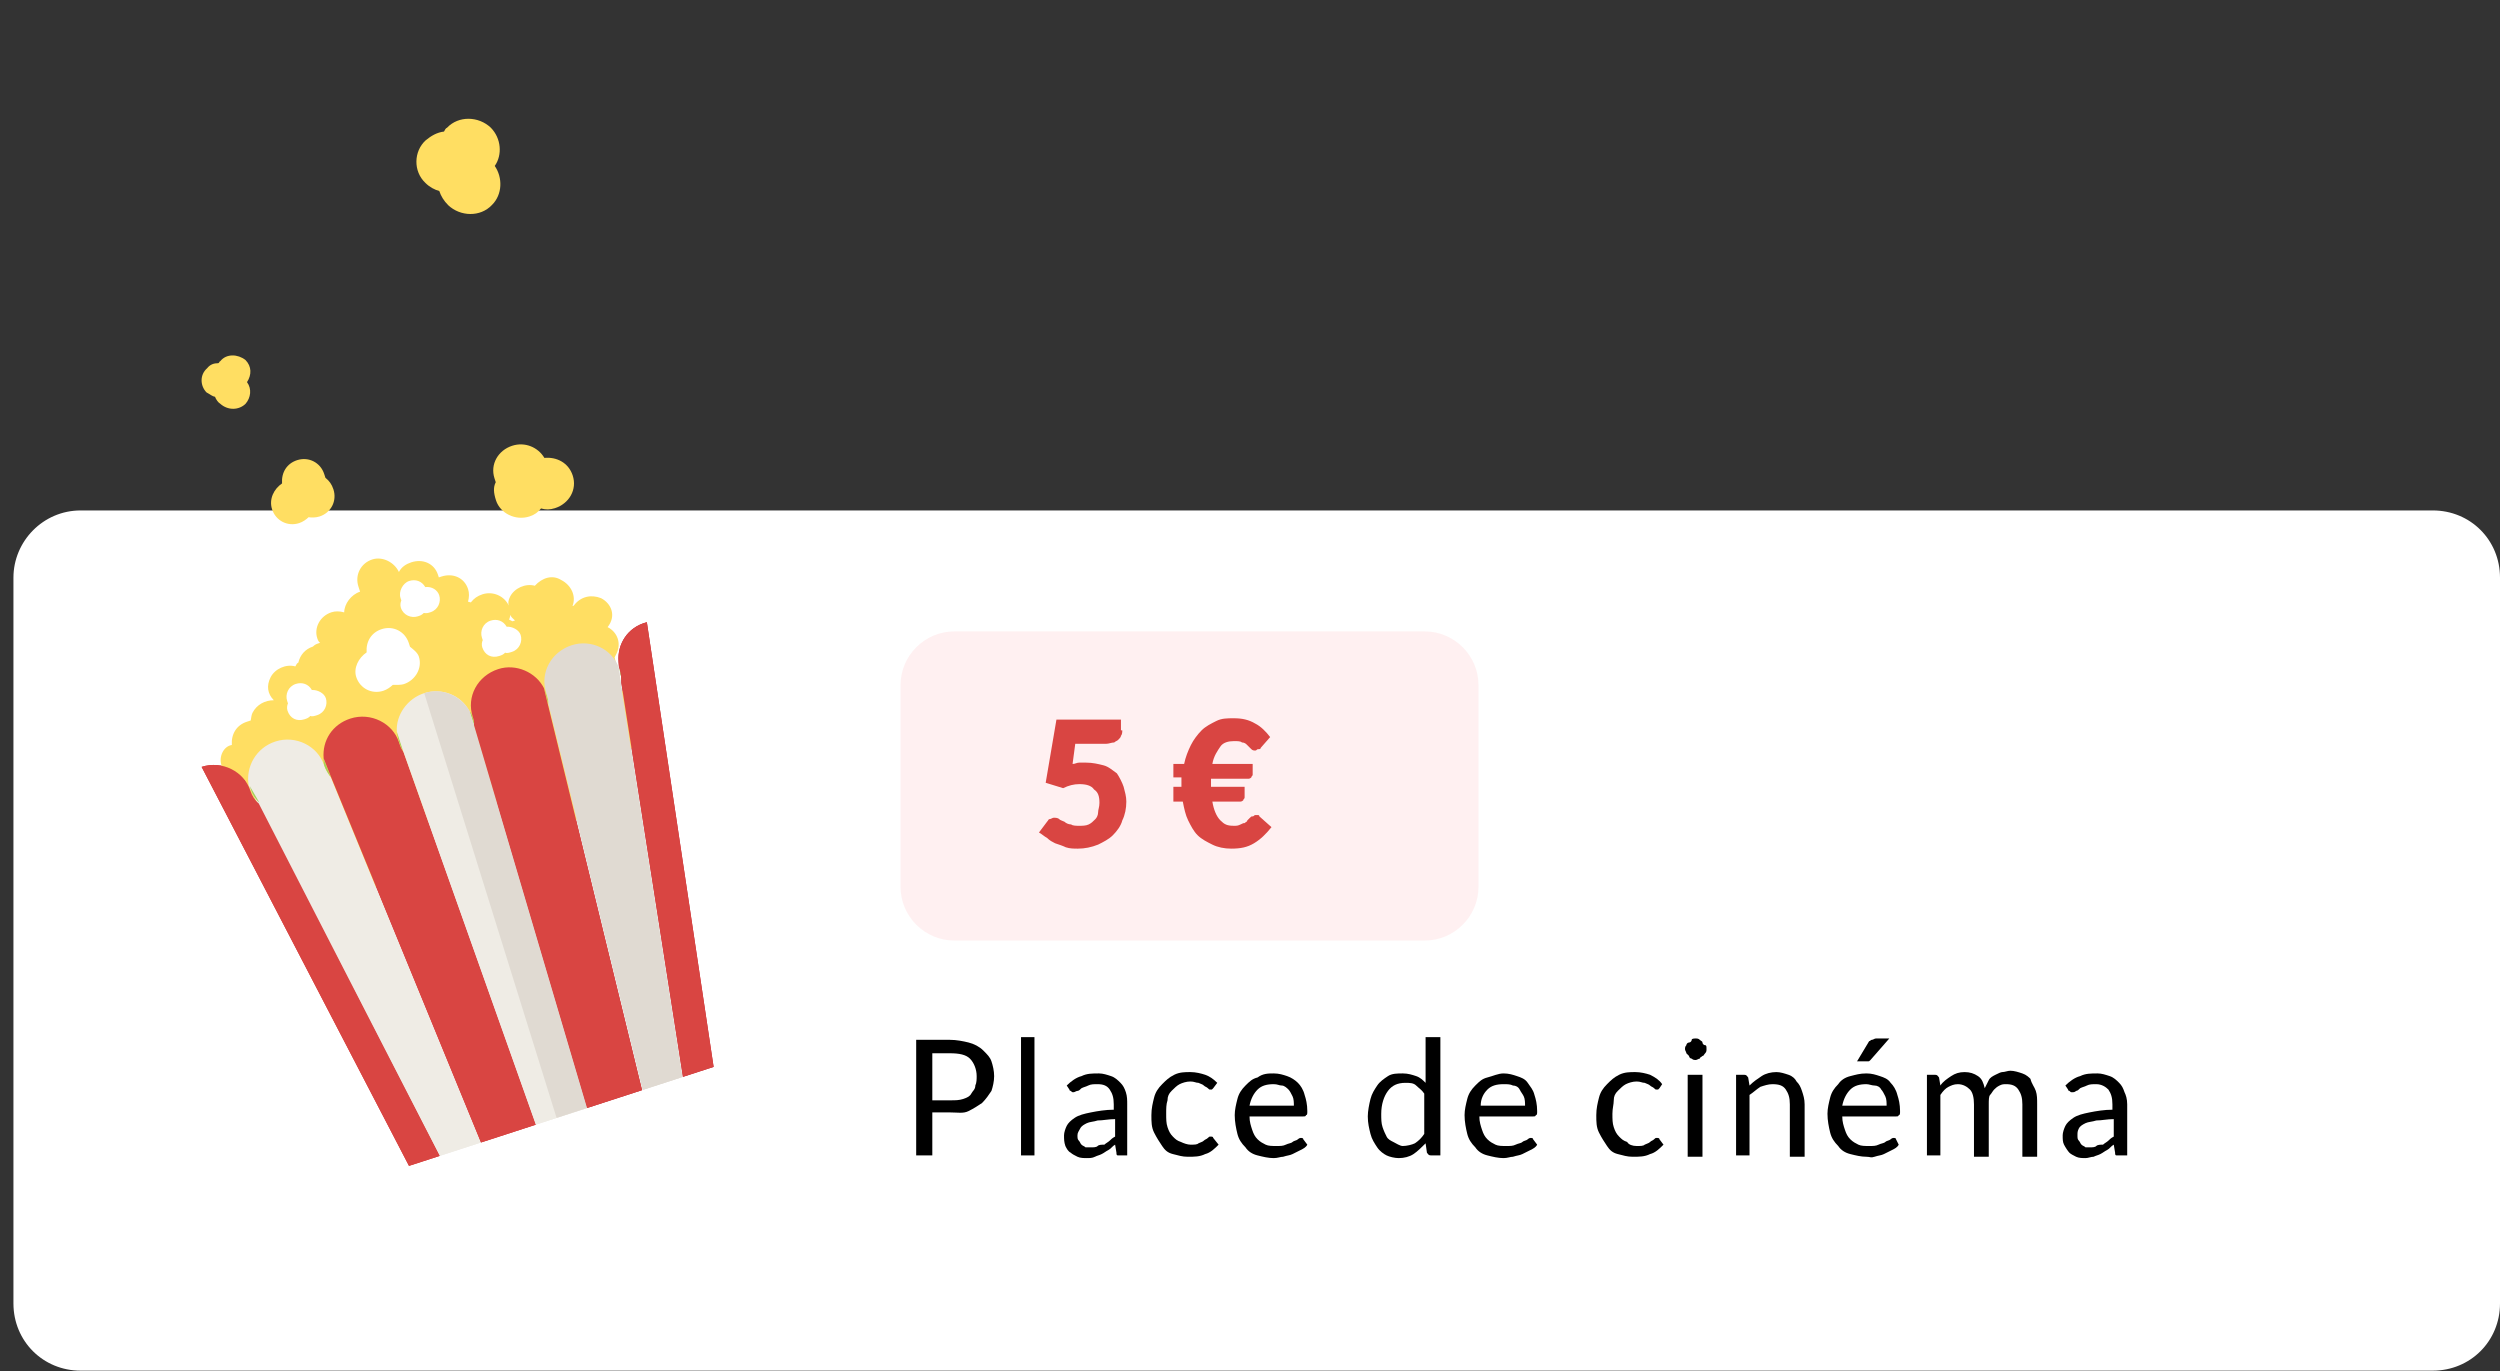 <svg xmlns="http://www.w3.org/2000/svg" xmlns:xlink="http://www.w3.org/1999/xlink" id="Calque_1" x="0px" y="0px" viewBox="0 0 186 102" style="enable-background:new 0 0 186 102;" xml:space="preserve"><rect x="0" y="0" width="186" height="102" fill="#333333" stroke="none"/> <style type="text/css"> .st0{fill-rule:evenodd;clip-rule:evenodd;fill:#FFFFFF;} .st1{fill:#EFECE5;} .st2{fill:#A6CF5A;} .st3{fill:#D72E2D;} .st4{fill:#BE202D;} .st5{fill:#E0DAD2;} .st6{fill:#FFDE62;} .st7{fill:#D94542;} .st8{fill:#FFFFFF;} .st9{fill-rule:evenodd;clip-rule:evenodd;fill:#FFB1B9;fill-opacity:0.188;} </style> <g id="UI"> <g id="HOME_2-Copy" transform="translate(-1115, -369)"> <g id="Group-36" transform="translate(808, 114.707)"> <g id="Group-19" transform="translate(159, 175.293)"> <g id="Group-16-Copy" transform="translate(149, 85.577)"> <path id="Rectangle-5-Copy-3" class="st0" d="M5,31.4h175c2.8,0,5,2.2,5,5v54c0,2.8-2.2,5-5,5H5c-2.8,0-5-2.2-5-5v-54 C0,33.7,2.2,31.4,5,31.4z"></path> <g id="popcornfood_122741" transform="translate(30.43, 40.917) rotate(-18) translate(-30.43, -40.917) translate(11.95, 3.899)"> <g id="g7513" transform="translate(18.48, 37.018) scale(-1, 1) rotate(-180) translate(-18.48, -37.018) translate(0, 0)"> <g id="g126" transform="translate(2.902, 0.001)"> <path id="path128" class="st1" d="M5.9,29.3c-0.1,0.3-0.2,0.6-0.2,1c0,1.5-1.3,2.8-2.9,2.8c-1.5,0-2.7-1.1-2.9-2.5l0.2-1.4 L4.9,0l3.2,0L5.9,29.3z"></path> </g> <g id="g130" transform="translate(2.064, 28.951)"> <path id="path132" class="st2" d="M0.8,1.3c0-0.4,0.1-0.8,0.3-1.1L0.8,1.6C0.8,1.5,0.8,1.4,0.8,1.3"></path> </g> <g id="g134" transform="translate(7.808, 29.177)"> <path id="path136" class="st2" d="M0.8,1.1c0-0.3,0.1-0.7,0.2-1L0.9,1.7C0.9,1.5,0.8,1.3,0.8,1.1"></path> </g> <g id="g138" transform="translate(8.731, 0)"> <path id="path140" class="st3" d="M5.8,29.4c-0.1,0.3-0.1,0.5-0.1,0.8c0,1.5-1.3,2.8-2.9,2.8c-1.4,0-2.5-0.9-2.8-2.2 l0.1-1.6L2.3,0l4.3,0L5.8,29.4z"></path> </g> <g id="g142" transform="translate(13.551, 29.289)"> <path id="path144" class="st2" d="M0.9,1c0-0.3,0-0.6,0.1-0.8l0,1.5C0.9,1.4,0.9,1.2,0.9,1"></path> </g> <g id="g146" transform="translate(19.22, 29.295)"> <path id="path148" class="st2" d="M0.9,0.3C1,0.5,1,0.8,1,1c0,0.2,0,0.3-0.1,0.5L0.9,0.3z"></path> </g> <g id="g150" transform="translate(14.522, 0.001)"> <path id="path152" class="st1" d="M2.8,33.1c-1.3,0-2.5-0.9-2.8-2.1l0-1.5L0.8,0l4,0l0.8,29.6l0,1.2 C5.4,32.1,4.2,33.1,2.8,33.1"></path> </g> <g id="g154" transform="translate(24.963, 29.167)"> <path id="path156" class="st2" d="M0.9,0.3C1,0.5,1,0.8,1,1.1c0,0.2,0,0.3,0,0.5L0.9,0.3z"></path> </g> <g id="g158" transform="translate(19.333, 0.001)"> <path id="path160" class="st4" d="M3.8,33.1c-1.6,0-2.9-1.2-2.9-2.8c0-0.2,0-0.4-0.1-0.6L0,0l4.3,0l2.2,29.4l0.1,1.3 C6.4,32,5.2,33.1,3.8,33.1"></path> </g> <g id="g162" transform="translate(23.684, 0.001)"> <path id="path164" class="st5" d="M5.2,33.1c-1.6,0-2.9-1.2-2.9-2.8c0-0.3,0-0.6-0.1-0.8L0,0l3.1,0l4.7,29.3l0.2,1.1 C8,31.9,6.7,33.1,5.2,33.1"></path> </g> <g id="g166" transform="translate(30.717, 28.943)"> <path id="path168" class="st2" d="M0.9,0.4C1,0.7,1,1,1,1.3c0,0,0,0.1,0,0.1L0.9,0.4z"></path> </g> <g id="g170" transform="translate(30.851, 29.792)"> <path id="path172" class="st2" d="M1,1.1c0-0.1-0.1-0.3-0.1-0.4L1,1.1z"></path> </g> <g id="g174" transform="translate(26.83, 0.001)"> <path id="path176" class="st4" d="M5,30.9l-0.1-0.4c0-0.1,0-0.2,0-0.2c0-0.3-0.1-0.7-0.2-1L0,0l2.4,0l4.6,27.6l0.9,5.4 C6.4,33.1,5.3,32.1,5,30.9"></path> </g> <g id="g178" transform="translate(0, 0.001)"> <path id="path180" class="st3" d="M3.1,29.1c-0.2,0.3-0.3,0.7-0.3,1.1c0,1.5-1.3,2.8-2.9,2.8l0.9-5.4L5.4,0l2.4,0L3.1,29.1z "></path> </g> <g id="g182" transform="translate(1.341, 24.556)"> <path id="path184" class="st6" d="M23.9,12.1c0-0.2,0.1-0.3,0.2-0.5c-0.1,0-0.1,0-0.2,0c-0.1,0.1-0.1,0.1-0.2,0.2 C23.7,11.8,23.8,11.9,23.9,12.1 M15.1,6.6C15.1,6.5,15,6.5,15.1,6.6c-0.1,0-0.2,0.1-0.2,0.2C14.9,6.7,15,6.6,15.1,6.6 M13.9,12.2c0-0.1,0-0.2,0-0.3c0,0,0,0,0,0c-0.1,0-0.3,0-0.4-0.1c-0.1,0-0.1,0.1-0.2,0.1c0,0,0,0,0.1,0.1 C13.5,12.1,13.7,12.1,13.9,12.2 M17.1,9c0.2,0.2,0.3,0.4,0.4,0.6c0.1-0.1,0.2-0.2,0.3-0.2C17.5,9.3,17.2,9.1,17.1,9 M30.7,11.2c-0.6,0.5-1.4,0.6-2.1,0.1c0,0-0.1,0-0.1,0c0.5,0.6,0.4,1.5-0.2,2.1C27.8,14,27,14,26.3,13.6 c-0.6,0.4-1.5,0.3-2-0.2C24.1,13.2,24,13,24,12.8c-0.1,0.8-0.8,1.4-1.6,1.4c-0.4,0-0.7-0.1-1-0.3c-0.1,0-0.1,0.1-0.2,0.1 c0.2,0.3,0.3,0.6,0.3,0.9c0,0.9-0.7,1.5-1.6,1.5c-0.1,0-0.1,0-0.2,0c0,0.1,0,0.1,0,0.2c0,0.9-0.7,1.5-1.6,1.5 c-0.4,0-0.8-0.1-1.1-0.4c-0.1,0.8-0.8,1.5-1.6,1.5c-0.9,0-1.6-0.7-1.6-1.6c0-0.1,0-0.3,0-0.4c0,0,0,0,0,0 c-0.7,0-1.4-0.5-1.6-1.1c-0.3,0.2-0.6,0.3-0.9,0.3c-0.9,0-1.6-0.7-1.6-1.5c0-0.1,0-0.3,0.1-0.4c0,0,0,0-0.1,0 c-0.2,0-0.3,0-0.5-0.1h0c-0.6,0-1.1-0.3-1.4-0.8c-0.1,0-0.2-0.1-0.3-0.2c-0.6,0.4-1.5,0.3-2-0.2c-0.5-0.5-0.6-1.1-0.3-1.7 c-0.6,0.2-1.3,0.1-1.8-0.4c-0.1-0.1-0.2-0.3-0.3-0.5c-0.1,0-0.2,0-0.3,0c-0.8,0-1.4-0.5-1.6-1.3C0.6,9.4,0,8.8,0,8.1 c0-0.9,0.7-1.6,1.6-1.6c0.3,0,0.6,0.1,0.8,0.2c0.2-0.1,0.5-0.2,0.8-0.2c0.9,0,1.6,0.7,1.6,1.5C5,7.9,5.2,7.8,5.3,7.7 C5.3,7.5,5.2,7.4,5.2,7.2c0-0.9,0.7-1.6,1.6-1.6c0.3,0,0.6,0.1,0.8,0.2c0.1-0.1,0.3-0.2,0.4-0.3c0.1-0.1,0.1-0.2,0.2-0.3 c-0.6-0.2-1-0.8-1-1.4c0-0.1,0-0.3,0.1-0.4c0,0,0,0-0.1,0c-0.9,0-1.6-0.7-1.6-1.5c0-0.9,0.7-1.5,1.6-1.5 c0.3,0,0.6,0.1,0.8,0.2C8.4,0.2,8.8,0,9.3,0c0.9,0,1.6,0.7,1.6,1.6c0,0.4-0.2,0.7-0.4,1c0.3-0.2,0.7-0.4,1.1-0.4 c0.9,0,1.6,0.7,1.6,1.5c0,0.2,0,0.4-0.1,0.5c0.2-0.1,0.4-0.1,0.5-0.1c0.7,0,1.2,0.4,1.5,0.9c0.3-0.5,0.8-0.8,1.4-0.8 c0.3,0,0.6,0.1,0.8,0.2C17.6,4.2,18,4,18.5,4c0.9,0,1.6,0.7,1.6,1.5c0.2-0.1,0.4-0.1,0.6-0.1c0.3,0,0.6,0.1,0.8,0.2 c0.1-0.1,0.3-0.2,0.4-0.3c-0.7-0.2-1.2-0.8-1.2-1.5c0-0.9,0.7-1.6,1.6-1.6c0.3,0,0.6,0.1,0.8,0.2c0.3-0.3,0.7-0.5,1.2-0.5 c0.9,0,1.6,0.7,1.6,1.6c0,0.5-0.3,1-0.7,1.3c0.2,0.3,0.3,0.6,0.3,0.9c0,0.2-0.1,0.5-0.2,0.7c0.4,0,0.8,0.2,1.1,0.5 c0,0,0.1-0.1,0.1-0.1c0.2-0.2,0.5-0.3,0.7-0.4c0.1-0.3,0.2-0.5,0.4-0.7c0.6-0.6,1.7-0.6,2.3,0.1c0.3,0.3,0.4,0.6,0.4,0.9 c0.1,0.1,0.1,0.1,0.2,0.2c0.6,0.6,0.6,1.5,0,2.1C31.4,9.6,31.3,10.6,30.7,11.2"></path> </g> <g id="g186" transform="translate(1.319, 20.502)"> <path id="path188" class="st6" d="M23.6,9.9c0-0.2,0-0.3,0.1-0.5c-0.1,0-0.1,0-0.2,0c-0.1,0.1-0.1,0.1-0.2,0.2 C23.4,9.6,23.5,9.8,23.6,9.9 M14.4,5.7C14.4,5.6,14.3,5.6,14.4,5.7c-0.1,0-0.2,0.1-0.2,0.2C14.2,5.8,14.3,5.7,14.4,5.7 M14,11.3c0-0.1,0-0.2,0-0.3c0,0,0,0-0.1,0c-0.1,0-0.3,0-0.4,0c0,0-0.1,0.1-0.1,0.1c0,0,0,0,0.1,0.1 C13.6,11.2,13.8,11.2,14,11.3 M16.6,7.8c0.2,0.1,0.3,0.3,0.4,0.5c0.1-0.1,0.2-0.2,0.3-0.2C17.1,8,16.8,7.9,16.6,7.8 M30.1,8.2c-0.5,0.6-1.3,0.7-2,0.4c0,0,0,0-0.1,0.1c0.5,0.5,0.6,1.4,0.1,2c-0.5,0.6-1.3,0.7-2,0.4c-0.6,0.5-1.4,0.5-2,0 c-0.2-0.1-0.3-0.3-0.4-0.4c0,0.7-0.6,1.4-1.4,1.5c-0.3,0-0.7,0-1-0.2c0,0.1-0.1,0.1-0.2,0.1c0.2,0.2,0.4,0.5,0.5,0.9 c0.1,0.8-0.5,1.6-1.3,1.7c-0.1,0-0.1,0-0.2,0c0,0.1,0,0.1,0,0.2c0.1,0.8-0.5,1.6-1.3,1.7c-0.4,0.1-0.8,0-1.1-0.2 c0.1,0.8-0.5,1.5-1.4,1.6c-0.9,0.1-1.7-0.5-1.8-1.3c0-0.1,0-0.3,0-0.4c0,0,0,0-0.1,0C14,16.4,13.3,16,13,15.4 c-0.2,0.2-0.5,0.3-0.8,0.4c-0.9,0.1-1.7-0.5-1.8-1.3c0-0.1,0-0.3,0-0.4c0,0,0,0-0.1,0c-0.2,0-0.3,0-0.5,0l0,0 c-0.6,0.1-1.1-0.2-1.5-0.6c-0.1,0-0.2-0.1-0.3-0.1c-0.6,0.5-1.4,0.5-2,0c-0.5-0.4-0.7-1-0.5-1.6c-0.5,0.3-1.3,0.3-1.8-0.1 c-0.2-0.1-0.3-0.3-0.4-0.4c-0.1,0-0.2,0.1-0.3,0.1c-0.8,0.1-1.5-0.3-1.7-1C0.7,10.3,0.1,9.7,0,9c-0.1-0.8,0.5-1.6,1.3-1.7 c0.3,0,0.6,0,0.8,0.1c0.2-0.2,0.5-0.3,0.8-0.3C3.8,7,4.5,7.5,4.7,8.3C4.8,8.2,4.9,8.1,5.1,8C5,7.8,5,7.7,5,7.5 C4.8,6.7,5.4,5.9,6.3,5.8c0.3,0,0.6,0,0.8,0.1c0.1-0.1,0.2-0.3,0.4-0.4c0-0.1,0.1-0.2,0.1-0.3C7,5.1,6.6,4.6,6.5,4 c0-0.1,0-0.3,0-0.4c0,0,0,0-0.1,0C5.6,3.7,4.8,3.1,4.7,2.3C4.5,1.5,5.1,0.7,6,0.6c0.3,0,0.6,0,0.8,0.1 c0.2-0.3,0.6-0.6,1.1-0.7c0.9-0.1,1.6,0.5,1.8,1.3c0.1,0.4,0,0.7-0.3,1c0.2-0.3,0.6-0.4,1-0.5c0.9-0.1,1.6,0.5,1.8,1.3 c0,0.2,0,0.4,0,0.5c0.2-0.1,0.3-0.1,0.5-0.2c0.6-0.1,1.2,0.2,1.5,0.7c0.2-0.5,0.7-0.9,1.3-0.9c0.3,0,0.6,0,0.8,0.1 c0.2-0.3,0.6-0.6,1.1-0.7C18.2,2.6,19,3.2,19.1,4c0.2-0.1,0.4-0.2,0.6-0.2c0.3,0,0.6,0,0.8,0.1c0.1-0.1,0.2-0.3,0.4-0.4 c-0.7-0.1-1.2-0.6-1.3-1.3c-0.1-0.8,0.5-1.6,1.3-1.7c0.3,0,0.6,0,0.8,0.1c0.2-0.3,0.6-0.6,1.1-0.7c0.9-0.1,1.7,0.5,1.8,1.3 c0.1,0.5-0.1,1-0.5,1.4c0.2,0.2,0.4,0.5,0.5,0.9c0,0.2,0,0.5-0.1,0.7c0.4,0,0.8,0.1,1.1,0.4c0,0,0.1-0.1,0.1-0.1 C25.8,4.2,26,4.1,26.3,4c0-0.3,0.1-0.5,0.3-0.7c0.5-0.6,1.5-0.8,2.2-0.2c0.3,0.2,0.5,0.5,0.5,0.8c0.1,0,0.2,0.1,0.2,0.1 c0.6,0.5,0.8,1.4,0.3,2C30.5,6.6,30.6,7.5,30.1,8.2"></path> </g> <g id="g190" transform="translate(2.902, 0.001)"> <path id="path192" class="st1" d="M5.9,29.3c-0.1,0.3-0.2,0.6-0.2,1c0,1.5-1.3,2.8-2.9,2.8c-1.5,0-2.7-1.1-2.9-2.5l0.2-1.4 L4.9,0l3.2,0L5.9,29.3z"></path> </g> <g id="g194" transform="translate(2.064, 28.951)"> <path id="path196" class="st2" d="M0.8,1.3c0-0.4,0.1-0.8,0.3-1.1L0.8,1.6C0.8,1.5,0.8,1.4,0.8,1.3"></path> </g> <g id="g198" transform="translate(7.808, 29.177)"> <path id="path200" class="st2" d="M0.8,1.1c0-0.3,0.1-0.7,0.2-1L0.9,1.7C0.9,1.5,0.8,1.3,0.8,1.1"></path> </g> <g id="g202" transform="translate(8.731, 0)"> <path id="path204" class="st7" d="M5.8,29.4c-0.1,0.3-0.1,0.5-0.1,0.8c0,1.5-1.3,2.8-2.9,2.8c-1.4,0-2.5-0.9-2.8-2.2 l0.1-1.6L2.3,0l4.3,0L5.8,29.4z"></path> </g> <g id="g206" transform="translate(13.551, 29.289)"> <path id="path208" class="st2" d="M0.9,1c0-0.3,0-0.6,0.1-0.8l0,1.5C0.9,1.4,0.9,1.2,0.9,1"></path> </g> <g id="g210" transform="translate(19.22, 29.295)"> <path id="path212" class="st2" d="M0.9,0.3C1,0.5,1,0.8,1,1c0,0.2,0,0.3-0.1,0.5L0.9,0.3z"></path> </g> <g id="g214" transform="translate(14.522, 0.001)"> <path id="path216" class="st1" d="M2.8,33.1c-1.3,0-2.5-0.9-2.8-2.1l0-1.5L0.8,0l4,0l0.8,29.6l0,1.2 C5.4,32.1,4.2,33.1,2.8,33.1"></path> </g> <g id="g218" transform="translate(16.946, 0.001)"> <path id="path220" class="st5" d="M0,0l2.4,0l0.8,29.6l0,1.2c-0.3,1.3-1.4,2.3-2.8,2.3"></path> </g> <g id="g222" transform="translate(24.963, 29.167)"> <path id="path224" class="st2" d="M0.9,0.3C1,0.5,1,0.8,1,1.1c0,0.2,0,0.3,0,0.5L0.9,0.3z"></path> </g> <g id="g226" transform="translate(19.333, 0.001)"> <path id="path228" class="st7" d="M3.8,33.1c-1.6,0-2.9-1.2-2.9-2.8c0-0.2,0-0.4-0.1-0.6L0,0l4.3,0l2.2,29.4l0.1,1.3 C6.4,32,5.2,33.1,3.8,33.1"></path> </g> <g id="g230" transform="translate(23.684, 0.001)"> <path id="path232" class="st5" d="M5.2,33.1c-1.6,0-2.9-1.2-2.9-2.8c0-0.3,0-0.6-0.1-0.8L0,0l3.1,0l4.7,29.3l0.2,1.1 C8,31.9,6.7,33.1,5.2,33.1"></path> </g> <g id="g234" transform="translate(30.717, 28.943)"> <path id="path236" class="st2" d="M0.9,0.4C1,0.7,1,1,1,1.3c0,0,0,0.1,0,0.1L0.9,0.4z"></path> </g> <g id="g238" transform="translate(30.851, 29.792)"> <path id="path240" class="st2" d="M1,1.1c0-0.1-0.1-0.3-0.1-0.4L1,1.1z"></path> </g> <g id="g242" transform="translate(26.83, 0.001)"> <path id="path244" class="st7" d="M5,30.9l-0.1-0.4c0-0.1,0-0.2,0-0.2c0-0.3-0.1-0.7-0.2-1L0,0l2.4,0l4.6,27.6l0.9,5.4 C6.4,33.1,5.3,32.1,5,30.9"></path> </g> <g id="g246" transform="translate(0, 0.001)"> <path id="path248" class="st7" d="M3.1,29.1c-0.2,0.3-0.3,0.7-0.3,1.1c0,1.5-1.3,2.8-2.9,2.8l0.9-5.4L5.4,0l2.4,0L3.1,29.1z "></path> </g> <g id="g250" transform="translate(10.807, 34.208)"> <path id="path252" class="st8" d="M6.6,2.5c0,0.1,0,0.2,0,0.3c0,0.9-0.7,1.6-1.6,1.6c-0.8,0-1.4-0.5-1.6-1.3 C2.7,2.9,2.1,2.3,2.1,1.6C2.1,0.7,2.8,0,3.7,0C4,0,4.3,0.1,4.5,0.2C4.8,0.1,5.1,0,5.3,0C6.2,0,7,0.7,7,1.6 C7,1.9,6.8,2.2,6.6,2.5"></path> <path id="path252-copy" class="st6" d="M4.5,16.4c0,0.1,0,0.2,0,0.3c0,0.9-0.7,1.6-1.6,1.6c-0.8,0-1.4-0.5-1.6-1.3 C0.6,16.8,0,16.2,0,15.4c0-0.9,0.7-1.6,1.6-1.6c0.3,0,0.6,0.1,0.8,0.2c0.2-0.1,0.5-0.2,0.8-0.2c0.9,0,1.6,0.7,1.6,1.6 C4.8,15.8,4.7,16.1,4.5,16.4"></path> </g> <g id="g254" transform="translate(8.357, 38.683)"> <path id="path256" class="st8" d="M9.5,1.5c0,0.1,0,0.1,0,0.2c0,0.5,0.5,1,1,1c0.5,0,0.9-0.3,1-0.8c0.5-0.1,0.8-0.5,0.8-0.9 c0-0.5-0.4-1-1-1c-0.2,0-0.3,0-0.5,0.1C10.6,0,10.5,0,10.3,0c-0.5,0-1,0.4-1,1C9.3,1.2,9.4,1.4,9.5,1.5"></path> <path id="path256-copy" class="st6" d="M18.9,7.7c0,0.1,0,0.2,0,0.3c0,1.1,0.9,1.9,2,1.9c1,0,1.8-0.7,2-1.6 c0.9-0.2,1.6-0.9,1.6-1.9c0-1.1-0.9-1.9-2-1.9c-0.4,0-0.7,0.1-1,0.3c-0.3-0.2-0.6-0.3-1-0.3c-1.1,0-2,0.9-2,1.9 C18.5,7,18.6,7.4,18.9,7.7"></path> <path id="path256-copy-2" class="st6" d="M2,22.5c0.1,0,0.1,0.1,0.2,0.1C2.8,23,3.6,22.7,4,22.1c0.3-0.6,0.1-1.2-0.4-1.6 c0.2-0.6-0.1-1.2-0.6-1.5c-0.6-0.3-1.4-0.1-1.8,0.6C1.1,19.7,1,20,1,20.2c-0.2,0.1-0.3,0.3-0.5,0.5 c-0.3,0.6-0.1,1.4,0.6,1.7C1.4,22.6,1.7,22.6,2,22.5"></path> <g> <path id="path-1_00000124858944552512308100000001112548955899922831_" class="st6" d="M23.3,33.7c0.1,0.1,0.2,0.2,0.3,0.2 c1.1,0.6,2.5,0.1,3.1-1c0.5-1,0.2-2.2-0.6-2.8c0.3-1-0.1-2.2-1.1-2.7c-1.1-0.6-2.5-0.1-3.1,1c-0.2,0.4-0.3,0.8-0.3,1.2 c-0.3,0.2-0.6,0.5-0.8,0.9c-0.6,1.1-0.1,2.5,1,3C22.3,33.7,22.8,33.8,23.3,33.7"></path> </g> </g> <g id="g258" transform="translate(7.269, 34.005)"> <path id="path260" class="st8" d="M0.2,1.5c0,0.1,0,0.1,0,0.2c0,0.5,0.4,1,1,1c0.5,0,0.9-0.3,1-0.8C2.6,1.8,3,1.4,3,1 c0-0.5-0.4-1-1-1C1.8,0,1.6,0,1.5,0.1C1.3,0,1.2,0,1,0C0.4,0,0,0.4,0,1C0,1.2,0.1,1.4,0.2,1.5"></path> </g> <g id="g262" transform="translate(22.506, 34.005)"> <path id="path264" class="st8" d="M0.2,1.5c0,0.1,0,0.1,0,0.2c0,0.5,0.4,1,1,1c0.5,0,0.9-0.3,1-0.8C2.6,1.8,3,1.4,3,1 c0-0.5-0.4-1-1-1C1.8,0,1.6,0,1.5,0.1C1.3,0,1.2,0,1,0C0.4,0,0,0.4,0,1C0,1.2,0.1,1.4,0.2,1.5"></path> </g> </g> </g> <path id="Rectangle-16" class="st9" d="M70,40.4h35c2.2,0,4,1.8,4,4v15c0,2.2-1.8,4-4,4H70c-2.2,0-4-1.8-4-4v-15 C66,42.2,67.8,40.4,70,40.4z"></path> <g id="_x35_-_x20AC_" transform="translate(76.299, 46.862)"> <path id="Path" class="st7" d="M6.2,0.9c0,0.1,0,0.3-0.1,0.4c0,0.1-0.1,0.2-0.2,0.3C5.8,1.7,5.7,1.7,5.6,1.8 C5.4,1.8,5.2,1.9,5,1.9H2.7L2.5,3.4c0.2,0,0.3-0.1,0.5-0.1s0.3,0,0.5,0c0.5,0,0.9,0.1,1.3,0.2s0.7,0.4,1,0.6 C6,4.4,6.2,4.8,6.3,5.1c0.1,0.4,0.2,0.7,0.2,1.1c0,0.5-0.1,1-0.3,1.4C6.1,8,5.8,8.4,5.5,8.7C5.2,9,4.8,9.2,4.4,9.4 C3.9,9.6,3.4,9.7,2.9,9.7c-0.3,0-0.6,0-0.9-0.1C1.8,9.5,1.5,9.4,1.2,9.3C1,9.2,0.8,9.1,0.6,8.9C0.4,8.8,0.2,8.6,0,8.5l0.6-0.8 c0.1-0.1,0.1-0.2,0.2-0.2S1,7.4,1.1,7.4c0.1,0,0.3,0,0.4,0.1s0.2,0.1,0.4,0.2C2,7.8,2.2,7.9,2.4,7.9C2.5,8,2.8,8,3,8 s0.5,0,0.7-0.1s0.3-0.2,0.5-0.4C4.3,7.4,4.4,7.2,4.4,7s0.1-0.4,0.1-0.7c0-0.5-0.1-0.8-0.4-1C3.9,5,3.5,4.9,3,4.9 C2.6,4.9,2.2,5,1.8,5.2L0.5,4.8l0.8-4.7h4.8V0.9z"></path> <path id="Path_00000114045215875323598230000016121833187068459906_" class="st7" d="M10,3.4h0.8c0.1-0.5,0.3-1,0.5-1.4 s0.5-0.8,0.8-1.1c0.3-0.3,0.7-0.5,1.1-0.7S14,0,14.5,0c0.6,0,1.1,0.1,1.6,0.4c0.4,0.2,0.8,0.6,1.1,1l-0.7,0.8 c0,0.1-0.1,0.1-0.2,0.1c-0.1,0-0.1,0.1-0.2,0.1c-0.1,0-0.2,0-0.3-0.1S15.6,2.1,15.5,2c-0.1-0.1-0.2-0.2-0.4-0.2 c-0.1-0.1-0.3-0.1-0.6-0.1c-0.4,0-0.8,0.1-1,0.4S13,2.8,12.9,3.4h3V4c0,0.1,0,0.1,0,0.2c0,0.1-0.1,0.1-0.1,0.2 c0,0-0.1,0.1-0.2,0.1s-0.1,0-0.2,0h-2.6c0,0.1,0,0.1,0,0.2c0,0.1,0,0.1,0,0.2v0.2h2.5v0.6c0,0.1,0,0.1,0,0.2 c0,0.1-0.1,0.1-0.1,0.2c0,0-0.1,0.1-0.2,0.1c-0.1,0-0.1,0-0.2,0h-1.9c0.1,0.6,0.3,1.1,0.6,1.4S14,8,14.5,8 c0.2,0,0.3,0,0.5-0.1s0.2-0.1,0.3-0.1c0.1-0.1,0.2-0.1,0.2-0.2c0.1-0.1,0.1-0.1,0.2-0.2s0.1-0.1,0.2-0.1s0.1-0.1,0.2-0.1 c0.1,0,0.1,0,0.2,0c0,0,0.1,0,0.1,0.1l0.9,0.8C16.9,8.6,16.5,9,16,9.3c-0.5,0.3-1,0.4-1.7,0.4c-0.5,0-1-0.1-1.4-0.3 c-0.4-0.2-0.8-0.4-1.1-0.7c-0.3-0.3-0.5-0.7-0.7-1.1c-0.2-0.4-0.3-0.9-0.4-1.4H10V5.1h0.6V4.8c0-0.1,0-0.1,0-0.2 c0-0.1,0-0.1,0-0.2H10V3.4z"></path> </g> <g id="Place-de-cin&#xE9;ma" transform="translate(67.164, 70.586)"> <path id="Shape" d="M1.2,5.6v3.2H0V0.2h2.5c0.5,0,1,0.1,1.4,0.2S4.7,0.7,5,1s0.5,0.5,0.6,0.8s0.2,0.7,0.2,1.1 c0,0.4-0.1,0.8-0.2,1.1C5.4,4.3,5.2,4.6,4.9,4.9c-0.3,0.2-0.6,0.4-1,0.6S3.1,5.6,2.5,5.6H1.2z M1.2,4.7h1.4 c0.3,0,0.6,0,0.9-0.1s0.5-0.2,0.6-0.4C4.2,4,4.4,3.9,4.4,3.6c0.1-0.2,0.1-0.5,0.1-0.7c0-0.5-0.2-1-0.5-1.3S3.2,1.2,2.5,1.2 H1.2V4.7z"></path> <polygon id="Path_00000062905948136221565490000015985214411564777096_" points="8.8,0 8.8,8.8 7.8,8.8 7.8,0 "></polygon> <path id="Shape_00000101810619791833498080000001381930836447528068_" d="M15.8,8.8h-0.5c-0.1,0-0.2,0-0.3,0s-0.1-0.1-0.1-0.2 L14.8,8c-0.2,0.1-0.3,0.3-0.5,0.4c-0.2,0.1-0.3,0.2-0.5,0.3c-0.2,0.1-0.3,0.1-0.5,0.2s-0.4,0.1-0.6,0.1c-0.2,0-0.5,0-0.7-0.1 c-0.2-0.1-0.4-0.2-0.5-0.3c-0.2-0.1-0.3-0.3-0.4-0.5C11,7.8,11,7.6,11,7.3c0-0.2,0.1-0.5,0.2-0.7c0.1-0.2,0.3-0.4,0.6-0.6 c0.3-0.2,0.7-0.3,1.2-0.4s1.1-0.2,1.7-0.2V5c0-0.5-0.1-0.8-0.3-1.1s-0.5-0.4-0.9-0.4c-0.3,0-0.5,0-0.7,0.1 c-0.2,0.1-0.3,0.1-0.5,0.2c-0.1,0.1-0.2,0.2-0.3,0.2s-0.2,0.1-0.3,0.1c-0.1,0-0.1,0-0.2-0.1c-0.1,0-0.1-0.1-0.1-0.1l-0.2-0.3 c0.3-0.3,0.7-0.6,1.1-0.7c0.4-0.2,0.8-0.2,1.3-0.2c0.3,0,0.6,0.1,0.9,0.2s0.5,0.3,0.7,0.5c0.2,0.2,0.3,0.4,0.4,0.7 s0.1,0.6,0.1,0.9V8.8z M13,8.2c0.2,0,0.4,0,0.5-0.1S13.8,8,14,8c0.1-0.1,0.3-0.2,0.4-0.3s0.2-0.2,0.4-0.3V6.1 c-0.5,0-0.9,0.1-1.3,0.1c-0.3,0.1-0.6,0.1-0.8,0.2c-0.2,0.1-0.4,0.2-0.5,0.4S12,7.1,12,7.3c0,0.2,0,0.3,0.1,0.4 c0.1,0.1,0.1,0.2,0.2,0.3c0.1,0.1,0.2,0.1,0.3,0.2C12.7,8.2,12.9,8.2,13,8.2z"></path> <path id="Path_00000051368609870431657660000011242041419943316401_" d="M22.1,3.8c0,0-0.1,0.1-0.1,0.1c0,0-0.1,0-0.1,0 c-0.1,0-0.1,0-0.2-0.1c-0.1-0.1-0.2-0.1-0.3-0.2c-0.1-0.1-0.2-0.1-0.4-0.2c-0.2,0-0.3-0.1-0.6-0.1c-0.3,0-0.6,0.1-0.8,0.2 c-0.2,0.1-0.4,0.3-0.6,0.5c-0.2,0.2-0.3,0.4-0.3,0.7c-0.1,0.3-0.1,0.6-0.1,1c0,0.4,0,0.7,0.1,1c0.1,0.3,0.2,0.5,0.4,0.7 c0.2,0.2,0.3,0.3,0.6,0.4c0.2,0.1,0.5,0.2,0.7,0.2c0.3,0,0.5,0,0.6-0.1c0.2-0.1,0.3-0.1,0.4-0.2c0.1-0.1,0.2-0.1,0.3-0.2 c0.1-0.1,0.1-0.1,0.2-0.1c0.1,0,0.2,0,0.2,0.1L22.5,8c-0.3,0.3-0.6,0.6-1,0.7c-0.4,0.2-0.8,0.2-1.3,0.2 c-0.4,0-0.7-0.1-1.1-0.2s-0.6-0.3-0.8-0.6c-0.2-0.3-0.4-0.6-0.6-1s-0.2-0.8-0.2-1.3c0-0.5,0.1-0.9,0.2-1.3 c0.1-0.4,0.3-0.7,0.6-1s0.5-0.5,0.9-0.7c0.4-0.2,0.8-0.2,1.2-0.2c0.4,0,0.8,0.1,1.1,0.2c0.3,0.1,0.6,0.3,0.9,0.6L22.1,3.8z"></path> <path id="Shape_00000088854501074200301910000007370085786322718626_" d="M26.6,2.7c0.4,0,0.7,0.1,1,0.2 c0.3,0.1,0.6,0.3,0.8,0.5c0.2,0.2,0.4,0.5,0.5,0.9c0.1,0.3,0.2,0.7,0.2,1.2c0,0.2,0,0.3-0.1,0.3c0,0.1-0.1,0.1-0.2,0.1h-4 c0,0.4,0.1,0.7,0.2,1c0.1,0.3,0.2,0.5,0.4,0.7c0.2,0.2,0.4,0.3,0.6,0.4c0.2,0.1,0.5,0.1,0.8,0.1c0.3,0,0.5,0,0.7-0.1 c0.2-0.1,0.4-0.1,0.5-0.2c0.1-0.1,0.3-0.1,0.4-0.2c0.1-0.1,0.2-0.1,0.2-0.1c0.1,0,0.2,0,0.2,0.1L29.1,8 c-0.1,0.2-0.3,0.3-0.5,0.4S28.2,8.6,28,8.7c-0.2,0.1-0.4,0.1-0.7,0.2c-0.2,0-0.4,0.1-0.7,0.1c-0.4,0-0.8-0.1-1.2-0.2 c-0.4-0.1-0.7-0.3-0.9-0.6c-0.3-0.3-0.5-0.6-0.6-1c-0.1-0.4-0.2-0.9-0.2-1.4c0-0.4,0.1-0.8,0.2-1.2c0.1-0.4,0.3-0.7,0.6-1 s0.5-0.5,0.9-0.6C25.8,2.7,26.2,2.7,26.6,2.7z M26.6,3.5c-0.5,0-0.9,0.1-1.2,0.4s-0.5,0.7-0.6,1.2h3.3c0-0.2,0-0.5-0.1-0.7 c-0.1-0.2-0.2-0.4-0.3-0.5s-0.3-0.3-0.5-0.3S26.9,3.5,26.6,3.5z"></path> <path id="Shape_00000157272476200479768780000008037700820500881086_" d="M38.3,8.8c-0.2,0-0.2-0.1-0.3-0.2l-0.1-0.7 c-0.3,0.3-0.6,0.6-0.9,0.8c-0.3,0.2-0.7,0.3-1.1,0.3c-0.3,0-0.7-0.1-0.9-0.2s-0.5-0.3-0.7-0.6c-0.2-0.3-0.4-0.6-0.5-1 c-0.1-0.4-0.2-0.8-0.2-1.3c0-0.4,0.1-0.9,0.2-1.3c0.1-0.4,0.3-0.7,0.5-1c0.2-0.3,0.5-0.5,0.8-0.7c0.3-0.2,0.7-0.2,1.1-0.2 c0.4,0,0.7,0.1,1,0.2c0.3,0.1,0.5,0.3,0.7,0.5V0h1.1v8.8H38.3z M36.2,8.1c0.3,0,0.7-0.1,0.9-0.2c0.3-0.2,0.5-0.4,0.7-0.7V4.2 c-0.2-0.3-0.4-0.4-0.6-0.6s-0.5-0.2-0.8-0.2c-0.6,0-1,0.2-1.3,0.6s-0.5,1-0.5,1.7c0,0.4,0,0.7,0.1,1s0.2,0.5,0.3,0.7 s0.3,0.3,0.5,0.4S36,8.1,36.2,8.1z"></path> <path id="Shape_00000036243151888002153840000017243433051550374285_" d="M43.7,2.7c0.4,0,0.7,0.1,1,0.2 C45,3,45.3,3.1,45.5,3.4s0.4,0.5,0.5,0.9c0.1,0.3,0.2,0.7,0.2,1.2c0,0.2,0,0.3-0.1,0.3c0,0.1-0.1,0.1-0.2,0.1h-4 c0,0.4,0.1,0.7,0.2,1s0.2,0.5,0.4,0.7s0.4,0.3,0.6,0.4c0.2,0.1,0.5,0.1,0.8,0.1c0.3,0,0.5,0,0.7-0.1c0.2-0.1,0.4-0.1,0.5-0.2 c0.1-0.1,0.3-0.1,0.4-0.2c0.1-0.1,0.2-0.1,0.2-0.1c0.1,0,0.2,0,0.2,0.1L46.2,8c-0.1,0.2-0.3,0.3-0.5,0.4 c-0.2,0.1-0.4,0.2-0.6,0.3s-0.4,0.1-0.7,0.2c-0.2,0-0.4,0.1-0.7,0.1c-0.4,0-0.8-0.1-1.2-0.2c-0.4-0.1-0.7-0.3-0.9-0.6 c-0.3-0.3-0.5-0.6-0.6-1c-0.1-0.4-0.2-0.9-0.2-1.4c0-0.4,0.1-0.8,0.2-1.2c0.1-0.4,0.3-0.7,0.6-1s0.5-0.5,0.9-0.6 S43.3,2.7,43.7,2.7z M43.7,3.5c-0.5,0-0.9,0.1-1.2,0.4S42,4.6,42,5.1h3.3c0-0.2,0-0.5-0.1-0.7S45,4.1,44.9,3.9 s-0.3-0.3-0.5-0.3C44.2,3.5,44,3.5,43.7,3.5z"></path> <path id="Path_00000063626774827567674950000002062308955220878503_" d="M55.3,3.8c0,0-0.1,0.1-0.1,0.1c0,0-0.1,0-0.1,0 c-0.1,0-0.1,0-0.2-0.1c-0.1-0.1-0.2-0.1-0.3-0.2c-0.1-0.1-0.2-0.1-0.4-0.2c-0.2,0-0.3-0.1-0.6-0.1c-0.3,0-0.6,0.1-0.8,0.2 c-0.2,0.1-0.4,0.3-0.6,0.5c-0.2,0.2-0.3,0.4-0.3,0.7s-0.1,0.6-0.1,1c0,0.4,0,0.7,0.1,1c0.1,0.3,0.2,0.5,0.4,0.7 c0.2,0.2,0.3,0.3,0.6,0.4C53,8,53.3,8.1,53.6,8.1c0.3,0,0.5,0,0.6-0.1c0.2-0.1,0.3-0.1,0.4-0.2c0.1-0.1,0.2-0.1,0.3-0.2 C55,7.5,55,7.5,55.1,7.5c0.1,0,0.2,0,0.2,0.1L55.6,8c-0.3,0.3-0.6,0.6-1,0.7c-0.4,0.2-0.8,0.2-1.3,0.2c-0.4,0-0.7-0.1-1.1-0.2 s-0.6-0.3-0.8-0.6c-0.2-0.3-0.4-0.6-0.6-1s-0.2-0.8-0.2-1.3c0-0.5,0.1-0.9,0.2-1.3c0.1-0.4,0.3-0.7,0.6-1s0.5-0.5,0.9-0.7 s0.8-0.2,1.2-0.2c0.4,0,0.8,0.1,1.1,0.2C55,3,55.3,3.2,55.5,3.5L55.3,3.8z"></path> <path id="Shape_00000144330943685623011330000013825972729514952622_" d="M58.5,2.8v6.1h-1.1V2.8H58.5z M58.8,0.9 c0,0.1,0,0.2-0.1,0.3s-0.1,0.2-0.2,0.2c-0.1,0.1-0.2,0.1-0.2,0.2c-0.1,0-0.2,0.1-0.3,0.1s-0.2,0-0.3-0.1 c-0.1,0-0.2-0.1-0.2-0.2c-0.1-0.1-0.1-0.1-0.2-0.2c0-0.1-0.1-0.2-0.1-0.3s0-0.2,0.1-0.3c0-0.1,0.1-0.2,0.2-0.2 s0.2-0.1,0.2-0.2s0.2-0.1,0.3-0.1s0.2,0,0.3,0.1s0.2,0.1,0.2,0.2s0.1,0.2,0.2,0.2S58.8,0.7,58.8,0.9z"></path> <path id="Path_00000121989077618939746210000010638142038648125058_" d="M61,8.8V2.8h0.6c0.2,0,0.2,0.1,0.3,0.2L62,3.6 c0.3-0.3,0.6-0.5,0.9-0.7s0.7-0.3,1.1-0.3c0.3,0,0.6,0.1,0.9,0.2c0.3,0.1,0.5,0.3,0.6,0.5c0.2,0.2,0.3,0.4,0.4,0.7 C66,4.3,66.1,4.6,66.1,5v3.9H65V5c0-0.5-0.1-0.8-0.3-1.1s-0.5-0.4-1-0.4c-0.3,0-0.6,0.1-0.9,0.2c-0.3,0.2-0.5,0.4-0.8,0.6v4.5 H61z"></path> <path id="Shape_00000183958022924498359480000000173617726475166910_" d="M70.7,2.7c0.4,0,0.7,0.1,1,0.2 C72,3,72.3,3.1,72.5,3.4c0.2,0.2,0.4,0.5,0.5,0.9c0.1,0.3,0.2,0.7,0.2,1.2c0,0.2,0,0.3-0.1,0.3c0,0.1-0.1,0.1-0.2,0.1h-4 c0,0.4,0.1,0.7,0.2,1c0.1,0.3,0.2,0.5,0.4,0.7s0.4,0.3,0.6,0.4c0.2,0.1,0.5,0.1,0.8,0.1c0.3,0,0.5,0,0.7-0.1 c0.2-0.1,0.4-0.1,0.5-0.2s0.3-0.1,0.4-0.2c0.1-0.1,0.2-0.1,0.2-0.1c0.1,0,0.2,0,0.2,0.1L73.1,8c-0.1,0.2-0.3,0.3-0.5,0.4 s-0.4,0.2-0.6,0.3s-0.4,0.1-0.7,0.2S71,8.9,70.7,8.9c-0.4,0-0.8-0.1-1.2-0.2c-0.4-0.1-0.7-0.3-0.9-0.6c-0.3-0.3-0.5-0.6-0.6-1 c-0.1-0.4-0.2-0.9-0.2-1.4c0-0.4,0.1-0.8,0.2-1.2c0.1-0.4,0.3-0.7,0.6-1c0.2-0.3,0.5-0.5,0.9-0.6S70.2,2.7,70.7,2.7z M70.7,3.5c-0.5,0-0.9,0.1-1.2,0.4c-0.3,0.3-0.5,0.7-0.6,1.2h3.3c0-0.2,0-0.5-0.1-0.7c-0.1-0.2-0.2-0.4-0.3-0.5 c-0.1-0.2-0.3-0.3-0.5-0.3S70.9,3.5,70.7,3.5z M72.4,0.1L71,1.7c-0.1,0.1-0.1,0.1-0.2,0.1s-0.1,0-0.2,0H70l0.9-1.5 C71,0.3,71,0.2,71.1,0.2c0.1,0,0.2-0.1,0.3-0.1H72.4z"></path> <path id="Path_00000008137320403731731260000017891098399193565603_" d="M75.2,8.8V2.8h0.6c0.2,0,0.2,0.1,0.3,0.2l0.1,0.6 c0.2-0.3,0.5-0.5,0.8-0.7c0.3-0.2,0.6-0.3,1-0.3c0.4,0,0.7,0.1,1,0.3c0.3,0.2,0.4,0.5,0.5,0.9c0.1-0.2,0.2-0.4,0.3-0.6 c0.1-0.2,0.3-0.3,0.5-0.4c0.2-0.1,0.4-0.2,0.5-0.2c0.2,0,0.4-0.1,0.6-0.1c0.3,0,0.6,0.1,0.9,0.2s0.5,0.3,0.6,0.4 C83,3.5,83.2,3.7,83.3,4c0.1,0.3,0.1,0.6,0.1,1v3.9h-1.1V5c0-0.5-0.1-0.8-0.3-1.1s-0.5-0.4-0.9-0.4c-0.2,0-0.3,0-0.5,0.1 c-0.2,0.1-0.3,0.2-0.4,0.3C80.1,4,80,4.2,79.9,4.3S79.8,4.7,79.8,5v3.9h-1.1V5c0-0.5-0.1-0.9-0.3-1.1 c-0.2-0.2-0.5-0.4-0.9-0.4c-0.3,0-0.5,0.1-0.7,0.2c-0.2,0.1-0.4,0.3-0.6,0.6v4.5H75.2z"></path> <path id="Shape_00000070101974242420178990000016886316450433451165_" d="M90.1,8.8h-0.5c-0.1,0-0.2,0-0.3,0s-0.1-0.1-0.1-0.2 L89.1,8c-0.2,0.1-0.3,0.3-0.5,0.4c-0.2,0.1-0.3,0.2-0.5,0.3c-0.2,0.1-0.3,0.1-0.5,0.2c-0.2,0-0.4,0.1-0.6,0.1 c-0.2,0-0.5,0-0.7-0.1s-0.4-0.2-0.5-0.3S85.5,8.2,85.4,8c-0.1-0.2-0.1-0.4-0.1-0.7c0-0.2,0.1-0.5,0.2-0.7 c0.1-0.2,0.3-0.4,0.6-0.6c0.3-0.2,0.7-0.3,1.2-0.4s1.1-0.2,1.7-0.2V5c0-0.5-0.1-0.8-0.3-1.1c-0.2-0.2-0.5-0.4-0.9-0.4 c-0.3,0-0.5,0-0.7,0.1s-0.3,0.1-0.5,0.2c-0.1,0.1-0.2,0.2-0.3,0.2c-0.1,0.1-0.2,0.1-0.3,0.1c-0.1,0-0.1,0-0.2-0.1 c-0.1,0-0.1-0.1-0.1-0.1l-0.2-0.3c0.3-0.3,0.7-0.6,1.1-0.7c0.4-0.2,0.8-0.2,1.3-0.2c0.3,0,0.6,0.1,0.9,0.2s0.5,0.3,0.7,0.5 c0.2,0.2,0.3,0.4,0.4,0.7C90,4.3,90.1,4.6,90.1,5V8.8z M87.3,8.2c0.2,0,0.4,0,0.5-0.1S88.1,8,88.3,8c0.1-0.1,0.3-0.2,0.4-0.3 s0.2-0.2,0.4-0.3V6.1c-0.5,0-0.9,0.1-1.3,0.1c-0.3,0.1-0.6,0.1-0.8,0.2c-0.2,0.1-0.4,0.2-0.5,0.4s-0.1,0.3-0.1,0.5 c0,0.2,0,0.3,0.1,0.4c0.1,0.1,0.1,0.2,0.2,0.3s0.2,0.1,0.3,0.2C87,8.2,87.2,8.2,87.3,8.2z"></path> </g> </g> </g> </g> </g> </g> </svg>